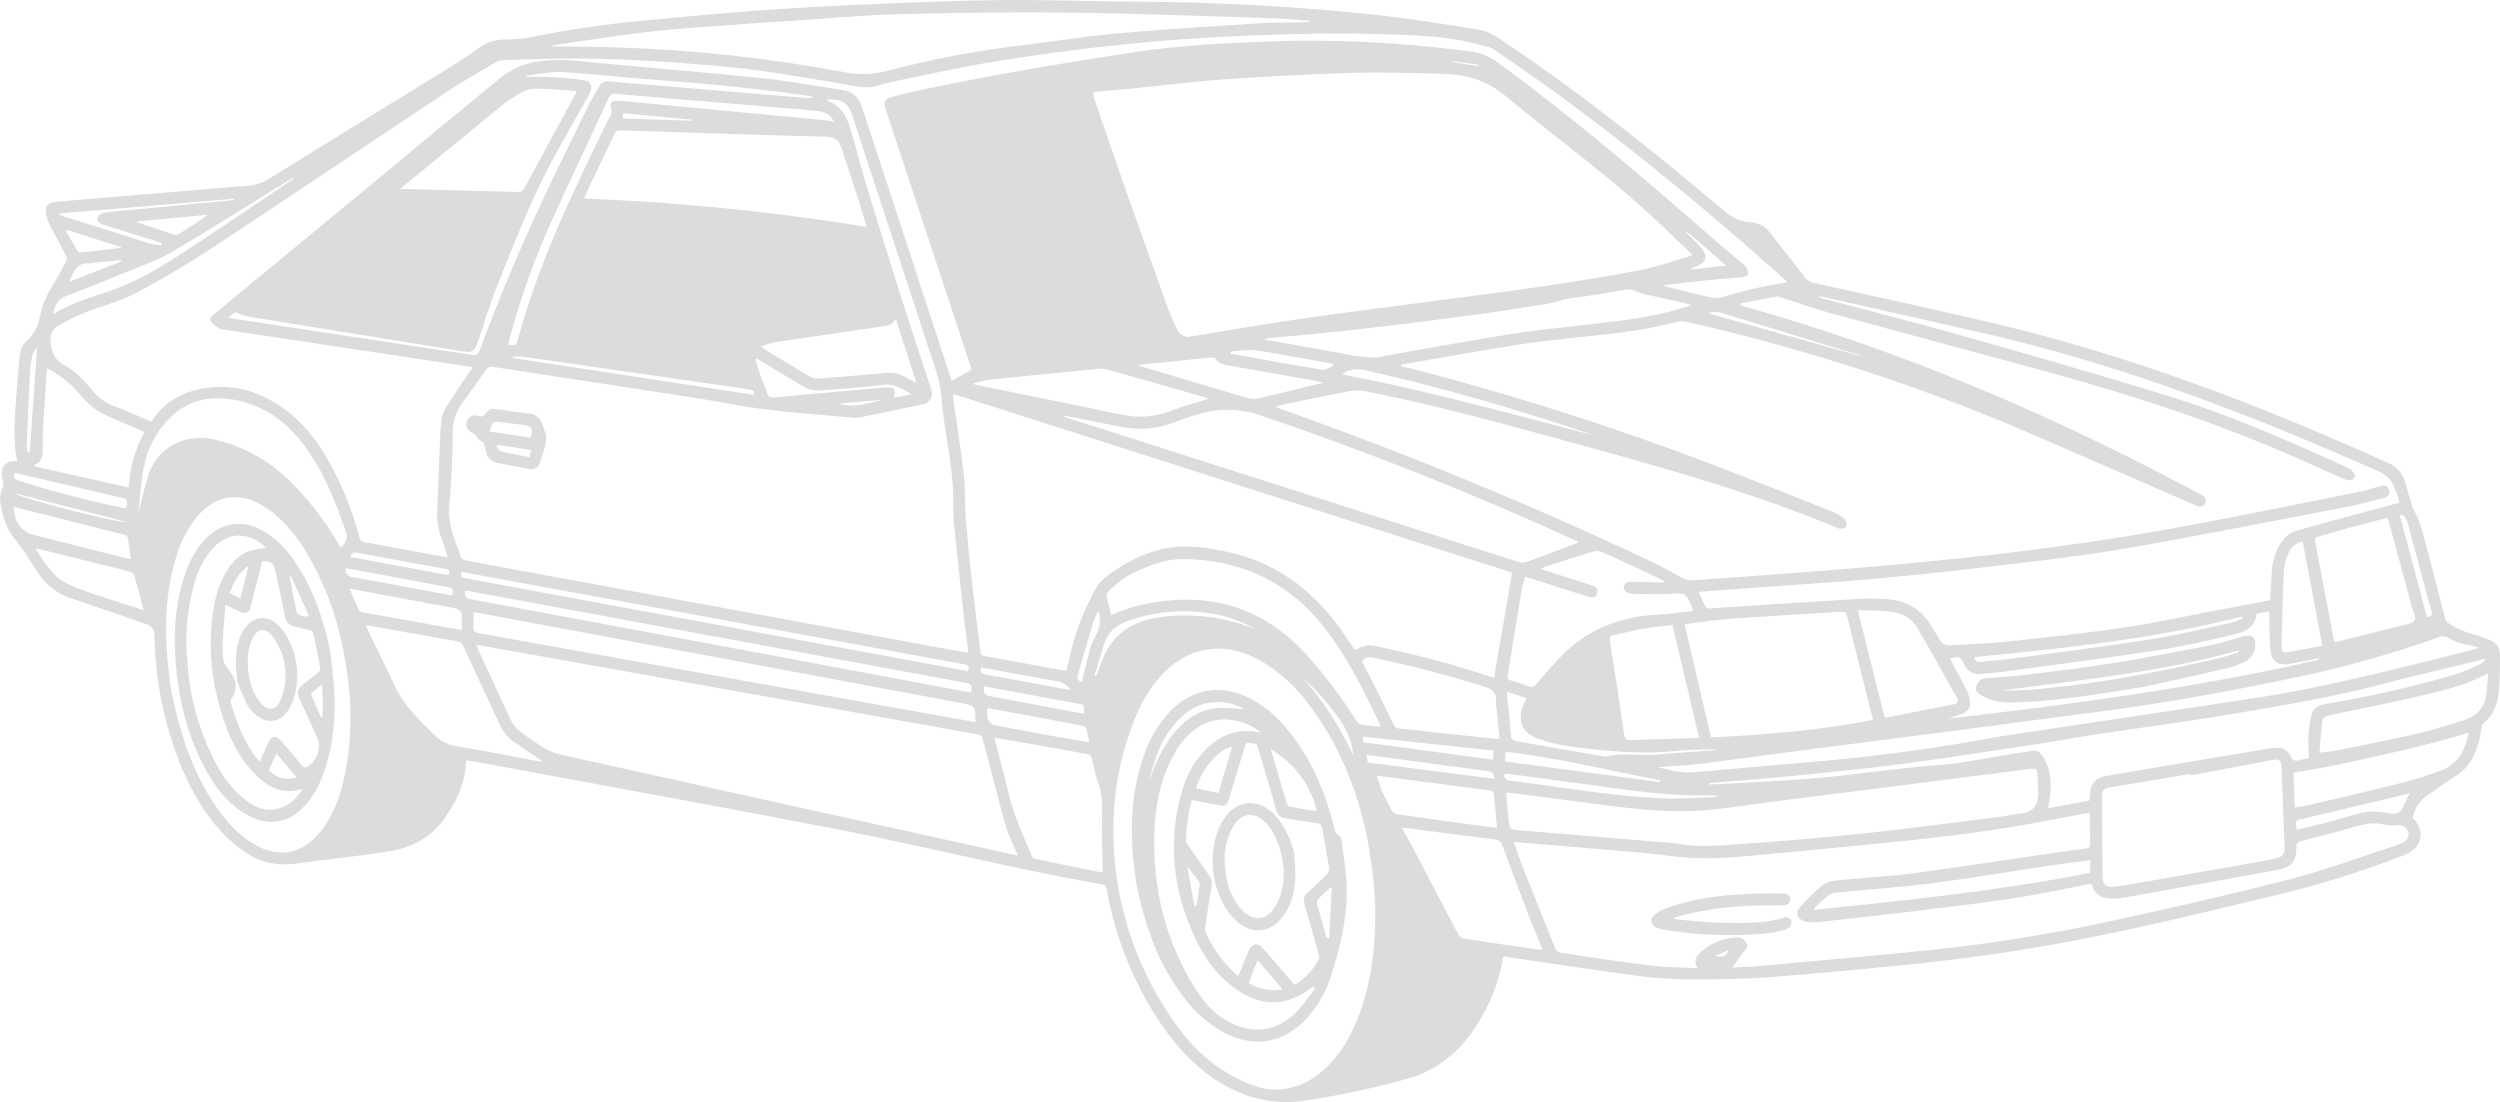 <?xml version="1.0" encoding="UTF-8"?> <svg xmlns="http://www.w3.org/2000/svg" width="245" height="108" viewBox="0 0 245 108" fill="none"><path d="M0.028 49.201C-0.038 48.796 0.013 48.381 0.174 48.004C0.258 47.849 0.309 47.678 0.322 47.502C0.335 47.327 0.311 47.15 0.251 46.985C0.039 46.238 0.202 45.206 1.366 45.198L1.698 45.193C1.608 44.844 1.542 44.489 1.499 44.132C1.426 43.215 1.402 42.295 1.427 41.376C1.541 39.309 1.715 37.242 1.895 35.177C1.946 34.566 2.035 33.914 2.545 33.486C3.27 32.839 3.753 31.962 3.914 31.002C4.109 30.033 4.475 29.106 4.996 28.266C5.526 27.414 5.99 26.522 6.463 25.638C6.505 25.556 6.529 25.468 6.536 25.376C6.542 25.285 6.53 25.194 6.5 25.107C6.237 24.605 5.967 24.106 5.699 23.605C5.43 23.103 5.15 22.613 4.892 22.106C4.713 21.747 4.587 21.365 4.516 20.97C4.38 20.246 4.651 19.88 5.375 19.801C6.401 19.687 7.431 19.61 8.463 19.527C13.635 19.089 18.807 18.655 23.98 18.224C24.768 18.21 25.54 17.998 26.224 17.606C32.117 13.937 38.043 10.324 43.952 6.677C44.96 6.057 45.958 5.411 46.911 4.714C47.668 4.156 48.584 3.858 49.523 3.863C50.325 3.87 51.125 3.805 51.916 3.669C55.481 2.939 59.083 2.397 62.706 2.048C65.948 1.757 69.185 1.426 72.426 1.175C75.821 0.921 79.219 0.689 82.618 0.534L86.391 0.365C90.169 0.205 93.941 0.062 97.719 0.013C102.189 -0.049 106.656 0.132 111.129 0.163C119.133 0.189 127.131 0.631 135.091 1.487C138.38 1.844 141.642 2.373 144.901 2.903C145.619 3.044 146.299 3.334 146.899 3.753C154.128 8.563 160.939 13.92 167.577 19.503C168.04 19.89 168.506 20.286 168.966 20.671C169.747 21.33 170.55 21.748 171.561 21.781C171.922 21.791 172.276 21.883 172.596 22.05C172.917 22.217 173.196 22.454 173.412 22.744C174.538 24.18 175.674 25.596 176.765 27.055C176.89 27.236 177.05 27.389 177.235 27.508C177.419 27.626 177.626 27.707 177.842 27.745C183.64 29.028 189.45 30.281 195.225 31.637C208.661 34.789 221.503 39.698 234.055 45.378C234.43 45.526 234.767 45.755 235.043 46.049C235.32 46.343 235.528 46.695 235.653 47.079C235.773 47.459 235.888 47.844 235.998 48.23C236.107 48.615 236.211 49.002 236.323 49.387C236.361 49.53 236.408 49.67 236.465 49.806C236.752 50.328 236.998 50.87 237.201 51.43C237.776 53.456 238.297 55.5 238.833 57.536C239.081 58.476 239.306 59.418 239.551 60.356C239.613 60.579 239.673 60.882 239.834 60.98C240.419 61.392 241.057 61.721 241.73 61.959C242.513 62.173 243.284 62.43 244.039 62.73C244.831 63.059 245.003 63.595 244.999 64.288C245.001 64.829 245 65.373 244.989 65.918C244.977 66.464 244.949 67.001 244.906 67.545C244.807 68.839 244.46 70.049 243.352 70.896C243.239 70.978 243.2 71.197 243.178 71.367C242.927 73.331 242.274 75.111 240.491 76.165C239.675 76.654 238.943 77.238 238.154 77.75C237.245 78.337 236.614 79.048 236.463 80.172C236.524 80.241 236.616 80.332 236.701 80.436C237.513 81.45 237.359 82.71 236.285 83.453C235.903 83.684 235.496 83.87 235.071 84.008C231.286 85.457 227.414 86.665 223.477 87.626C218.458 88.819 213.451 90.062 208.403 91.134C201.893 92.561 195.311 93.635 188.686 94.354C183.645 94.873 178.623 95.366 173.578 95.752C171.197 95.935 168.804 95.972 166.41 95.977C166.07 95.975 165.728 95.98 165.388 95.975C163.705 95.965 162.025 95.845 160.357 95.617C156.144 95.053 151.94 94.404 147.74 93.789C147.599 93.767 147.451 93.77 147.301 93.758C146.846 96.628 145.675 99.336 143.895 101.63C142.428 103.591 140.36 105.018 138.008 105.691C134.743 106.61 131.425 107.324 128.071 107.829C126.415 108.113 124.719 108.043 123.092 107.624C121.806 107.276 120.579 106.736 119.454 106.022C116.804 104.37 114.832 102.048 113.18 99.438C110.85 95.715 109.252 91.58 108.471 87.255C108.419 86.979 108.394 86.755 108.001 86.683C105.312 86.178 102.624 85.664 99.949 85.101C93.707 83.779 87.476 82.305 81.217 81.109C71.612 79.254 61.986 77.497 52.372 75.718C50.33 75.34 48.287 74.963 46.243 74.585C46.071 74.549 45.891 74.535 45.701 74.51C45.679 74.585 45.664 74.662 45.655 74.739C45.582 76.904 44.66 78.712 43.4 80.423C41.953 82.381 39.923 83.182 37.655 83.51C34.835 83.936 31.994 84.22 29.169 84.616C27.351 84.876 25.655 84.618 24.141 83.591C23.292 83.029 22.509 82.372 21.807 81.634C19.302 78.934 17.789 75.666 16.713 72.187C15.715 68.97 15.183 65.626 15.133 62.258C15.149 62.022 15.084 61.787 14.949 61.593C14.814 61.399 14.617 61.257 14.391 61.19C13.428 60.866 12.47 60.506 11.508 60.175C9.949 59.64 8.375 59.133 6.819 58.58C5.625 58.16 4.592 57.377 3.866 56.339C3.088 55.235 2.437 54.034 1.577 52.994C0.623 51.87 0.236 50.584 0.028 49.201ZM3.543 34.119C3.391 34.318 3.269 34.539 3.181 34.774C3.056 35.345 2.974 35.925 2.936 36.508C2.81 38.876 2.707 41.243 2.628 43.61C2.617 43.898 2.561 44.252 2.908 44.415C3.151 40.979 3.387 37.573 3.622 34.173L3.543 34.119ZM6.77 27.622L11.886 25.622L11.864 25.508C11.039 25.578 10.217 25.645 9.396 25.722C9.185 25.766 8.971 25.796 8.756 25.812C8.592 25.794 8.427 25.798 8.265 25.824C7.402 25.987 7.139 26.823 6.77 27.622ZM7.612 24.631C7.643 24.668 7.681 24.698 7.723 24.719C7.766 24.74 7.813 24.752 7.861 24.753L8.14 24.721C9.381 24.58 10.621 24.436 11.861 24.29C11.855 24.265 11.85 24.239 11.847 24.213C10.079 23.648 8.312 23.086 6.544 22.527C6.51 22.559 6.479 22.591 6.446 22.628C6.526 22.765 6.603 22.905 6.683 23.039C6.986 23.574 7.299 24.104 7.612 24.631ZM5.837 20.921C5.829 20.957 5.828 20.997 5.823 21.032C5.933 21.085 6.046 21.131 6.161 21.172C9.012 22.078 11.861 22.979 14.709 23.876C15.069 23.957 15.434 24.009 15.803 24.03C15.814 23.971 15.83 23.916 15.847 23.856C15.689 23.791 15.535 23.714 15.376 23.658C13.738 23.143 12.097 22.63 10.454 22.118C10.314 22.07 10.153 22.035 10.029 21.984C9.722 21.867 9.457 21.64 9.581 21.316C9.638 21.197 9.72 21.093 9.822 21.011C9.924 20.928 10.044 20.87 10.172 20.841C11.879 20.645 13.592 20.496 15.303 20.334L22.576 19.642C22.706 19.625 22.833 19.601 22.96 19.57C22.951 19.539 22.945 19.507 22.942 19.476L5.837 20.921ZM17.093 23.014C17.202 23.045 17.318 23.034 17.419 22.984C18.436 22.392 19.42 21.745 20.369 21.048L13.452 21.698C13.457 21.726 13.463 21.754 13.468 21.781C14.669 22.19 15.881 22.608 17.093 23.014ZM28.509 17.553L26.843 18.576C23.544 20.629 20.248 22.682 16.905 24.657C15.493 25.496 13.91 26.035 12.39 26.668L12.322 26.681C10.399 27.478 8.48 28.264 6.533 28.989C5.705 29.305 5.332 29.874 5.214 30.797C7.217 29.518 9.448 29.025 11.56 28.218C12.812 27.728 14.025 27.14 15.186 26.461C16.346 25.796 17.476 25.065 18.596 24.327C21.943 22.133 25.252 19.872 28.58 17.642C28.712 17.561 28.823 17.449 28.901 17.316C28.772 17.4 28.639 17.471 28.509 17.553ZM124.773 1.794C118.207 1.589 111.638 1.326 105.075 1.246C99.454 1.162 93.833 1.25 88.216 1.386C87.625 1.4 87.038 1.422 86.444 1.451C83.69 1.573 80.934 1.824 78.179 2.004C74.916 2.216 71.652 2.431 68.393 2.68C66.424 2.831 64.436 3.006 62.464 3.255C59.833 3.589 57.212 3.997 54.586 4.378C54.399 4.414 54.209 4.45 54.035 4.482C54.037 4.504 54.041 4.525 54.047 4.546C56.05 4.574 58.07 4.571 60.08 4.632C67.701 4.856 75.294 5.674 82.788 7.079C84.17 7.361 85.598 7.313 86.958 6.939C91.335 5.786 95.788 4.946 100.283 4.424C103.3 4.058 106.303 3.574 109.327 3.29C111.573 3.089 113.849 2.914 116.111 2.756C118.373 2.598 120.638 2.454 122.903 2.307C124.614 2.196 126.336 2.215 128.055 2.171C128.18 2.172 128.302 2.128 128.397 2.046C127.186 1.954 125.987 1.831 124.773 1.794ZM174.633 27.149C172.067 24.854 169.468 22.598 166.837 20.38C162.434 16.697 157.953 13.128 153.336 9.728C151.034 8.034 148.678 6.416 146.331 4.787C146.069 4.659 145.789 4.572 145.501 4.529C142.578 3.636 139.561 3.478 136.542 3.379C133.153 3.266 129.759 3.265 126.373 3.352C124.01 3.416 121.649 3.51 119.29 3.633C118.255 3.688 117.218 3.755 116.186 3.826C109.851 4.275 103.57 5.037 97.298 6.066C93.808 6.636 90.356 7.433 86.888 8.13C86.743 8.168 86.6 8.214 86.46 8.268C85.695 8.554 84.868 8.628 84.066 8.483C79.429 7.701 74.803 6.84 70.11 6.441C65.179 6.024 60.264 5.69 55.321 5.739C55.084 5.738 54.851 5.742 54.616 5.752C52.817 5.777 51.022 5.843 49.223 5.911C49.009 5.921 48.8 5.981 48.613 6.086C47.005 7.039 45.375 7.947 43.819 8.979C36.04 14.138 28.304 19.345 20.511 24.48C18.94 25.509 17.341 26.492 15.707 27.412C14.876 27.89 14.034 28.349 13.18 28.79C11.638 29.591 9.899 29.999 8.271 30.646C7.412 31.008 6.577 31.423 5.771 31.891C5.044 32.294 4.846 32.923 4.979 33.757C5.117 34.657 5.427 35.32 6.291 35.772C7.415 36.358 8.259 37.312 9.063 38.279C9.621 38.968 10.355 39.494 11.187 39.8C12.414 40.255 13.612 40.813 14.821 41.326C14.868 41.295 14.909 41.256 14.942 41.212C16.892 37.914 21.734 37.252 24.975 38.506C28.081 39.708 30.261 41.894 31.914 44.678C33.38 47.176 34.495 49.864 35.23 52.666C35.239 52.779 35.287 52.886 35.364 52.969C35.442 53.051 35.546 53.105 35.658 53.121C38.304 53.596 40.946 54.08 43.583 54.572C43.678 54.579 43.773 54.579 43.868 54.572C43.684 54.001 43.543 53.449 43.323 52.93C42.926 51.916 42.768 50.824 42.861 49.739C42.944 47.815 42.995 45.897 43.088 43.974C43.122 43.075 43.15 42.175 43.247 41.281C43.288 40.833 43.425 40.399 43.648 40.009C43.829 39.715 44.017 39.422 44.205 39.134C44.778 38.263 45.371 37.41 45.949 36.548C46.063 36.381 46.173 36.22 46.355 35.991C46.124 35.949 45.954 35.921 45.783 35.896L21.836 32.281C21.719 32.263 21.577 32.281 21.494 32.222C21.2 31.992 20.845 31.804 20.677 31.518C20.483 31.169 20.832 30.917 21.095 30.701L37.517 17.137C41.341 13.976 45.157 10.801 48.998 7.664C50.17 6.712 51.594 6.122 53.095 5.967C53.599 5.909 54.106 5.879 54.614 5.878C56.124 5.879 57.624 6.071 59.126 6.211C62.398 6.518 65.667 6.796 68.938 7.103C70.896 7.283 72.856 7.475 74.818 7.679C77.269 7.934 79.703 8.385 82.156 8.757L82.594 8.826C83.602 8.977 84.183 9.582 84.489 10.526C85.4 13.341 86.334 16.151 87.256 18.964C88.482 22.715 89.712 26.477 90.948 30.249C91.702 32.551 92.458 34.855 93.216 37.159C93.245 37.236 93.276 37.31 93.277 37.313L95.21 36.222C94.925 35.346 94.62 34.402 94.31 33.453C92.987 29.448 91.664 25.446 90.343 21.448C89.195 17.971 88.047 14.493 86.899 11.015C86.855 10.889 86.814 10.762 86.781 10.631C86.597 9.953 86.677 9.741 87.343 9.535C88.103 9.297 88.884 9.107 89.669 8.942C96.773 7.418 103.94 6.217 111.12 5.117C115.776 4.407 120.485 4.208 125.188 4.036C125.588 4.024 125.985 4.009 126.386 4.002C131.765 3.915 137.144 4.196 142.485 4.84C143.069 4.908 143.667 4.981 144.258 5.055C145.343 5.194 146.184 5.69 147.021 6.299C154.302 11.637 161.155 17.513 167.961 23.447C168.192 23.646 168.417 23.841 168.643 24.042C169.435 24.734 170.268 25.38 171.051 26.085C171.138 26.174 171.205 26.28 171.249 26.396C171.293 26.512 171.312 26.637 171.306 26.761C171.258 27.113 170.918 27.14 170.597 27.164C168.07 27.386 165.523 27.623 162.98 27.974C163.079 28.013 163.18 28.046 163.283 28.072L165.231 28.562C165.989 28.754 166.749 28.942 167.507 29.114C167.939 29.222 168.39 29.221 168.822 29.112C169.308 28.963 169.798 28.822 170.291 28.695C171.762 28.283 173.258 27.963 174.769 27.738C174.892 27.712 175.012 27.675 175.129 27.63C174.94 27.434 174.796 27.301 174.633 27.149ZM43.372 55.699C40.58 55.2 37.788 54.688 34.997 54.164C34.654 54.1 34.448 54.156 34.364 54.592L43.951 56.365C44.112 55.991 44.011 55.816 43.605 55.741L43.372 55.699ZM46.411 61.76C46.429 61.856 46.681 61.995 46.848 62.035C49.945 62.595 53.047 63.154 56.154 63.712C69.049 66.016 81.946 68.324 94.846 70.635L95.565 70.754C95.59 70.707 95.602 70.696 95.602 70.682C95.599 70.453 95.6 70.259 95.589 70.092C95.548 69.147 95.356 69.112 94.088 68.879C78.388 65.942 62.69 63.01 46.995 60.082C46.823 60.046 46.643 60.014 46.422 59.978C46.419 60.265 46.411 60.527 46.401 60.795C46.396 61.116 46.391 61.44 46.411 61.76ZM96.811 70.445C96.865 70.587 96.949 70.716 97.055 70.823C97.162 70.931 97.29 71.016 97.431 71.072C98.952 71.357 100.478 71.641 102.021 71.922C103.563 72.203 105.131 72.48 106.723 72.751C106.627 72.237 106.567 71.814 106.468 71.395C106.443 71.332 106.402 71.275 106.351 71.23C106.299 71.185 106.238 71.153 106.172 71.136C103.08 70.55 99.987 69.972 96.892 69.403C96.837 69.408 96.783 69.418 96.729 69.433C96.744 69.634 96.732 69.842 96.741 70.043C96.744 70.18 96.768 70.315 96.811 70.445ZM106.002 66.888C106.295 65.729 106.551 64.527 106.903 63.36C107.106 62.695 107.522 62.098 107.723 61.434C107.849 60.998 107.746 60.494 107.743 60.02L107.554 60.004C107.409 60.355 107.229 60.689 107.12 61.05C106.607 62.755 106.124 64.471 105.617 66.177C105.462 66.647 105.846 66.743 106.002 66.888ZM133.472 71.008C133.766 71.059 134.059 71.095 134.35 71.129L135.257 71.215C135.255 71.127 135.271 71.075 135.249 71.036C133.698 67.776 132.123 64.54 129.905 61.654C126.331 57.019 121.596 54.817 115.825 54.787C114.825 54.813 113.837 55.01 112.903 55.37C112.325 55.572 111.759 55.809 111.21 56.081C110.285 56.526 109.444 57.129 108.725 57.863C108.609 57.955 108.523 58.08 108.48 58.221C108.437 58.363 108.439 58.514 108.485 58.655C108.65 59.196 108.77 59.746 108.902 60.267C109.666 59.946 110.446 59.665 111.239 59.426C117.619 57.833 123.252 59.044 127.858 63.963C129.752 66.037 131.452 68.282 132.934 70.669C133.062 70.844 133.255 70.962 133.469 70.995L133.472 71.008ZM159.154 57.48C159.218 57.061 159.555 57.003 159.923 57.014L162.874 57.09C162.924 57.093 162.974 57.084 163.02 57.063C163.066 57.042 163.106 57.011 163.137 56.971C162.575 56.7 162.012 56.42 161.444 56.146C159.976 55.459 158.512 54.763 157.035 54.117C156.767 53.998 156.467 53.97 156.181 54.038C154.606 54.51 153.035 55.021 151.463 55.526C151.3 55.597 151.142 55.677 150.988 55.765L152.682 56.303C153.806 56.664 154.94 57.022 156.061 57.382C156.409 57.5 156.655 57.745 156.512 58.156C156.369 58.566 156.076 58.587 155.72 58.499C155.577 58.464 155.42 58.419 155.291 58.372L150.044 56.695C149.876 56.638 149.699 56.592 149.457 56.52C149.347 56.964 149.206 57.371 149.127 57.798C148.667 60.566 148.226 63.335 147.764 66.103C147.703 66.447 147.771 66.614 148.131 66.709C148.696 66.859 149.253 67.041 149.798 67.253C149.93 67.317 150.082 67.331 150.223 67.29C150.365 67.249 150.486 67.156 150.564 67.031C151.3 66.165 152.044 65.307 152.823 64.485C154.166 63.054 155.809 61.938 157.632 61.217C159.127 60.646 160.705 60.32 162.303 60.253C163.417 60.197 164.529 60.036 165.638 59.909C165.732 59.892 165.823 59.86 165.938 59.836C165.884 59.7 165.847 59.593 165.802 59.487C165.235 58.109 165.207 58.131 163.753 58.197C162.559 58.256 161.357 58.208 160.158 58.206C160.025 58.201 159.892 58.186 159.761 58.16C159.397 58.089 159.087 57.916 159.151 57.466L159.154 57.48ZM131.938 34.727C132.819 34.892 133.71 34.996 134.605 35.039C135.159 35.058 135.714 34.867 136.268 34.774C140.347 34.064 144.418 33.305 148.509 32.67C149.377 32.538 150.246 32.423 151.119 32.315C152.98 32.087 154.846 31.898 156.709 31.684C159.663 31.335 162.607 30.957 165.447 30.001C165.505 29.99 165.561 29.953 165.733 29.884L164.952 29.674C164.813 29.634 164.676 29.603 164.536 29.572C163.342 29.296 162.126 29.054 160.923 28.769C160.596 28.66 160.275 28.535 159.961 28.392C159.807 28.348 159.644 28.338 159.485 28.365C158.15 28.58 156.818 28.814 155.482 29.026C154.889 29.12 154.287 29.154 153.697 29.265C153.185 29.362 152.684 29.537 152.173 29.659C151.854 29.739 151.522 29.782 151.197 29.843C149.166 30.155 147.143 30.493 145.109 30.771C142.081 31.183 139.051 31.57 136.02 31.934C133.602 32.222 131.176 32.482 128.749 32.734C127.573 32.859 126.39 32.939 125.211 33.047C124.814 33.088 124.421 33.153 124.025 33.205C124.019 33.242 124.015 33.279 124.014 33.316C124.73 33.432 125.449 33.54 126.167 33.67C128.094 34.005 130.012 34.384 131.935 34.713L131.938 34.727ZM131.539 36.665C131.762 36.723 131.901 36.768 132.043 36.793C135.068 37.367 138.07 38.047 141.061 38.773C146.083 39.986 151.073 41.341 156.078 42.626C155.992 42.59 155.904 42.55 155.813 42.518C151.292 41.002 146.744 39.598 142.144 38.354C139.377 37.604 136.602 36.916 133.821 36.289C133.033 36.12 132.296 36.119 131.537 36.651L131.539 36.665ZM166.595 24.137C167.489 25.112 167.255 25.812 165.917 26.23C165.876 26.242 165.84 26.265 165.811 26.298C165.783 26.33 165.764 26.369 165.757 26.412L169.153 26.026L167.194 24.321C166.557 23.769 165.939 23.23 165.325 22.694L165.25 22.768C165.653 23.179 166.053 23.595 166.463 23.998C166.511 24.044 166.555 24.093 166.595 24.137ZM165.563 25.118C165.658 25.072 165.749 25.018 165.835 24.955C164.233 23.432 162.712 21.931 161.131 20.504C156.779 16.588 152.044 13.15 147.545 9.41C146.297 8.352 144.784 7.655 143.17 7.395C142.638 7.308 142.1 7.257 141.56 7.241C138.492 7.15 135.421 7.063 132.357 7.146C128.192 7.266 124.026 7.497 119.867 7.787C117.049 7.978 114.221 8.348 111.4 8.629C110.136 8.756 108.878 8.879 107.608 8.973C107.178 9.005 107.043 9.137 107.194 9.563C108.144 12.293 109.063 15.032 110.027 17.763C111.496 21.937 112.983 26.109 114.487 30.279C114.738 30.951 115.024 31.609 115.343 32.251C115.453 32.525 115.66 32.748 115.923 32.88C116.186 33.011 116.489 33.042 116.773 32.965C120.265 32.378 123.752 31.783 127.253 31.274C131.995 30.597 136.75 30.003 141.501 29.372C144.731 28.94 147.962 28.542 151.183 28.063C154.404 27.584 157.621 27.072 160.814 26.46C162.41 26.142 163.973 25.573 165.563 25.118ZM144.879 6.34C144.036 6.23 143.195 6.114 142.354 5.998L142.346 6.088C142.672 6.138 142.995 6.186 143.322 6.242L144.859 6.475C144.868 6.436 144.874 6.389 144.879 6.34ZM124.738 34.601C124.019 34.454 123.292 34.354 122.561 34.299C121.902 34.312 121.245 34.366 120.593 34.459C120.604 34.52 120.59 34.583 120.588 34.646C120.801 34.686 121.015 34.734 121.228 34.771C124.001 35.266 126.772 35.779 129.551 36.228C129.889 36.284 130.281 35.998 130.651 35.871C130.637 35.794 130.623 35.722 130.609 35.645C128.669 35.301 126.718 34.943 124.739 34.606L124.738 34.601ZM129.121 37.361C126.295 36.859 123.468 36.365 120.647 35.859C120.057 35.753 119.44 35.709 119.081 35.116C119.037 35.05 118.869 35.022 118.779 35.03C116.408 35.264 114.035 35.502 111.66 35.744C111.666 35.772 111.652 35.806 111.646 35.833C111.768 35.878 111.888 35.924 112.01 35.964C113.863 36.517 115.714 37.067 117.563 37.614C119.088 38.07 120.612 38.521 122.136 38.966C122.481 39.086 122.851 39.119 123.213 39.063L125.089 38.626C126.596 38.264 128.122 37.891 129.71 37.502C129.437 37.448 129.282 37.394 129.122 37.367L129.121 37.361ZM94.638 50.671C94.81 52.816 95.02 54.968 95.259 57.108C95.506 59.35 95.809 61.554 96.076 63.781C96.119 64.01 96.128 64.225 96.455 64.281C99.114 64.758 101.775 65.248 104.504 65.755C104.569 65.493 104.628 65.288 104.664 65.084C105.19 62.49 106.105 59.99 107.379 57.671C107.792 56.938 108.557 56.347 109.291 55.88C109.738 55.578 110.2 55.3 110.676 55.046C111.782 54.428 112.977 53.989 114.219 53.745C116.381 53.337 118.509 53.668 120.61 54.156C125.452 55.285 129.04 58.175 131.781 62.236L132.772 63.711C132.88 63.675 132.985 63.629 133.086 63.574C133.33 63.418 133.604 63.314 133.89 63.269C134.176 63.223 134.468 63.237 134.748 63.309C138.463 64.06 142.131 65.026 145.733 66.203C145.894 66.253 146.051 66.3 146.207 66.357C146.284 66.385 146.368 66.407 146.414 66.424C147.002 63.008 147.592 59.596 148.189 56.118C133.641 51.458 119.036 46.787 104.372 42.106L93.393 38.599C93.426 38.942 93.441 39.205 93.475 39.462C93.811 41.83 94.192 44.19 94.462 46.571C94.532 47.201 94.554 47.838 94.565 48.471C94.575 49.207 94.582 49.944 94.639 50.677L94.638 50.671ZM96.135 65.42C96.093 65.754 96.09 66.001 96.484 66.075C99.242 66.577 101.992 67.083 104.733 67.594C104.794 67.592 104.855 67.586 104.915 67.577C104.745 67.344 104.529 67.149 104.279 67.005C104.03 66.861 103.754 66.771 103.468 66.74C101.188 66.349 98.917 65.916 96.642 65.502C96.488 65.474 96.319 65.454 96.136 65.425L96.135 65.42ZM95.928 37.766C99.569 38.509 103.21 39.252 106.853 39.995C107.948 40.218 109.036 40.476 110.12 40.672C111.634 40.974 113.203 40.846 114.649 40.301C115.412 40.005 116.201 39.765 116.999 39.52C117.482 39.372 117.972 39.228 118.462 39.072C118.032 38.942 117.625 38.81 117.215 38.693C114.28 37.85 111.348 36.999 108.407 36.186C108.03 36.115 107.642 36.114 107.265 36.184C103.845 36.518 100.426 36.851 97.007 37.207C96.432 37.274 95.868 37.412 95.326 37.619C95.549 37.677 95.731 37.734 95.929 37.771L95.928 37.766ZM123.328 40.632C121.382 40.014 119.294 40.009 117.345 40.616L117.04 40.708C116.277 40.949 115.523 41.22 114.774 41.499C113.109 42.117 111.411 42.134 109.691 41.792C107.971 41.45 106.183 41.106 104.438 40.754C104.361 40.742 104.283 40.734 104.205 40.73C104.196 40.752 104.19 40.775 104.187 40.799C104.367 40.862 104.542 40.929 104.724 40.984C119.433 45.685 134.142 50.385 148.851 55.084C149.147 55.156 149.458 55.135 149.742 55.024C150.188 54.866 150.634 54.702 151.077 54.535C152.144 54.139 153.18 53.741 154.227 53.343L154.708 53.169C154.631 53.104 154.548 53.046 154.461 52.995C144.304 48.34 133.912 44.215 123.329 40.637L123.328 40.632ZM159.19 72.095C159.242 72.448 159.401 72.536 159.708 72.526L164.349 72.389L165.398 72.354L166.504 72.314C165.633 68.605 164.779 64.967 163.913 61.268C163.074 61.36 162.285 61.401 161.503 61.539C160.372 61.733 159.255 61.998 158.133 62.241C158.097 62.245 158.061 62.252 158.025 62.261C157.804 62.343 157.723 62.505 157.771 62.807C158.265 65.901 158.738 68.997 159.19 72.095ZM165.094 61.174C165.956 64.87 166.812 68.543 167.68 72.267C173 71.992 178.309 71.6 183.557 70.544C182.699 67.132 181.857 63.787 181.033 60.435C180.93 60.022 180.767 59.93 180.348 59.961C176.801 60.195 173.253 60.375 169.707 60.629C168.194 60.735 166.692 60.975 165.094 61.174ZM165.444 73.507C165.049 73.518 164.657 73.544 164.268 73.585C160.669 73.979 157.109 73.569 153.553 73.113C152.597 72.971 151.658 72.732 150.75 72.4C149.131 71.847 148.629 70.574 149.33 69.003C149.413 68.819 149.496 68.643 149.607 68.41C148.965 68.199 148.355 68.006 147.665 67.784C147.681 67.956 147.698 68.127 147.719 68.294C147.794 69.076 147.874 69.807 147.941 70.541C147.995 71.103 148.013 71.672 148.089 72.23C148.111 72.312 148.152 72.388 148.209 72.451C148.265 72.514 148.336 72.564 148.415 72.595C149.865 72.861 151.318 73.119 152.773 73.369C154.228 73.618 155.68 73.869 157.127 74.121C157.207 74.146 157.29 74.156 157.373 74.151C159.049 73.746 160.754 74.085 162.44 73.942C164.236 73.78 166.032 73.676 167.83 73.54C167.975 73.521 168.119 73.494 168.26 73.459C168.262 73.448 168.26 73.438 168.255 73.428C167.323 73.467 166.379 73.456 165.442 73.496L165.444 73.507ZM152.578 74.441C150.917 74.137 149.246 73.874 147.55 73.673C147.525 74.027 147.503 74.289 147.482 74.619L162.68 76.649C162.692 76.589 162.698 76.531 162.709 76.472C159.329 75.842 155.981 75.052 152.576 74.43L152.578 74.441ZM162.733 77.769C159.904 77.522 157.095 77.079 154.28 76.709C152.167 76.433 150.054 76.142 147.936 75.852C147.702 75.822 147.411 75.762 147.41 76.088C147.404 76.227 147.661 76.47 147.819 76.489C150.624 76.818 153.413 77.259 156.206 77.619C158.387 77.897 160.569 78.129 162.766 78.229C164.459 78.307 166.159 78.184 167.856 78.127C168.051 78.106 168.245 78.069 168.434 78.018C168.433 78 168.429 77.982 168.425 77.965L166.591 77.942C165.297 77.954 164.011 77.883 162.733 77.769ZM167.6 79.362C164.129 79.685 160.674 79.356 157.237 78.9L156.067 78.746L148.167 77.719C148.008 77.695 147.845 77.692 147.607 77.668C147.686 78.574 147.736 79.437 147.84 80.293C147.953 81.276 147.976 81.289 148.974 81.375C153.904 81.792 158.832 82.195 163.78 82.612C164.609 82.682 165.433 82.873 166.262 82.896C167.176 82.922 168.09 82.9 169.001 82.829C171.863 82.626 174.725 82.421 177.58 82.168C178.296 82.105 179.006 82.042 179.72 81.968C181.666 81.791 183.609 81.584 185.549 81.346C189.082 80.936 192.604 80.475 196.13 80.024C196.811 79.941 197.478 79.77 198.159 79.704C198.558 79.687 198.936 79.523 199.222 79.243C199.507 78.963 199.679 78.588 199.704 78.188C199.811 77.361 199.689 76.5 199.645 75.656C199.632 75.372 199.453 75.286 199.157 75.325C195.257 75.834 191.354 76.328 187.432 76.83C182.664 77.432 177.895 78.038 173.125 78.646C171.267 78.891 169.439 79.19 167.6 79.362ZM146.694 72.416C146.781 72.407 146.867 72.391 146.951 72.367C146.841 71.298 146.742 70.252 146.643 69.207C146.612 69.077 146.596 68.944 146.594 68.81C146.613 68.673 146.617 68.534 146.607 68.395C146.548 67.774 146.098 67.493 145.406 67.275C141.842 66.154 138.223 65.213 134.564 64.457C134.051 64.351 133.946 64.388 133.462 64.771C133.972 65.773 134.493 66.782 134.997 67.791C135.542 68.884 136.06 69.988 136.609 71.072C136.648 71.148 136.703 71.215 136.771 71.267C136.838 71.32 136.917 71.356 137 71.376C140.226 71.734 143.456 72.081 146.689 72.417L146.694 72.416ZM117.796 60.008C115.282 59.714 112.733 60.025 110.363 60.916C109.323 61.324 108.536 62.007 108.207 63.114C107.893 64.145 107.575 65.172 107.26 66.204C107.317 66.219 107.378 66.24 107.436 66.26C107.565 65.91 107.714 65.567 107.825 65.214C108.78 62.23 110.942 60.778 113.936 60.445C116.377 60.151 118.851 60.347 121.215 61.022C121.818 61.195 122.437 61.45 123.048 61.666C121.437 60.737 119.643 60.171 117.791 60.009L117.796 60.008ZM96.394 67.251C96.407 68.006 96.503 68.123 97.153 68.252L105.707 69.848C105.873 69.879 106.033 69.898 106.264 69.928C106.23 69.609 106.203 69.345 106.176 69.061L96.394 67.251ZM45.73 56.687L81.184 63.246C85.576 64.063 89.969 64.875 94.363 65.68C94.523 65.713 94.688 65.736 94.853 65.762C95.084 65.249 94.79 65.153 94.394 65.082C80.376 62.511 66.357 59.935 52.337 57.354C50.17 56.96 48.002 56.563 45.834 56.161C45.639 56.127 45.439 56.098 45.244 56.064C45.062 56.599 45.388 56.629 45.724 56.688L45.73 56.687ZM46.286 58.754C62.42 61.752 78.552 64.76 94.681 67.78L95.168 67.865C95.269 67.114 95.204 67.023 94.5 66.893L46.184 57.969C45.992 57.934 45.793 57.906 45.58 57.866C45.468 58.502 45.769 58.657 46.281 58.755L46.286 58.754ZM45.181 54.619C45.233 54.773 45.52 54.902 45.729 54.937C49.777 55.699 53.827 56.448 57.88 57.184C69.996 59.418 82.117 61.646 94.243 63.869C94.438 63.906 94.632 63.936 94.91 63.986C94.783 62.989 94.641 62.083 94.541 61.169C94.201 58.086 93.862 55.02 93.553 51.943C93.445 50.997 93.397 50.044 93.411 49.092C93.42 48.896 93.417 48.699 93.414 48.499C93.362 47.127 93.225 45.758 93.001 44.403C92.754 42.63 92.391 40.865 92.287 39.082C92.17 37.256 91.461 35.625 90.93 33.934C89.805 30.395 88.625 26.879 87.47 23.355C86.147 19.351 84.855 15.343 83.535 11.344C83.21 10.369 82.821 9.939 81.992 9.795C81.663 9.745 81.331 9.725 80.999 9.737C81.09 9.825 81.139 9.908 81.213 9.934C82.363 10.358 82.924 11.313 83.263 12.385C83.828 14.181 84.269 16.023 84.814 17.831C84.991 18.424 85.174 19.022 85.357 19.614C86.255 22.571 87.171 25.521 88.104 28.465C89.129 31.705 90.207 34.92 91.253 38.147C91.316 38.299 91.343 38.463 91.333 38.627C91.323 38.791 91.276 38.951 91.195 39.094C91.115 39.237 91.002 39.359 90.867 39.452C90.732 39.545 90.577 39.606 90.415 39.63C88.373 40.064 86.328 40.484 84.283 40.901C84.088 40.941 83.889 40.953 83.691 40.939C80.816 40.677 77.936 40.477 75.076 40.13C72.762 39.845 70.475 39.358 68.174 39.003C62.141 38.065 56.106 37.152 50.075 36.224C49.517 36.138 48.958 36.049 48.4 35.968C48.251 35.926 48.093 35.934 47.949 35.991C47.805 36.047 47.684 36.15 47.603 36.282C46.839 37.382 46.051 38.46 45.267 39.546C44.672 40.374 44.359 41.372 44.375 42.392C44.352 44.811 44.235 47.229 44.025 49.645C43.882 51.454 44.627 53.007 45.181 54.619ZM57.121 7.842C57.962 7.944 58.15 8.489 57.727 9.264C56.091 12.237 54.329 15.15 52.865 18.192C51.302 21.465 49.989 24.854 48.643 28.221C47.959 29.941 47.43 31.729 46.837 33.483C46.52 34.423 46.274 34.587 45.341 34.434C38.275 33.288 31.209 32.142 24.144 30.996C23.773 30.891 23.412 30.75 23.069 30.575L22.402 31.116C22.588 31.163 22.705 31.204 22.819 31.223C30.538 32.391 38.254 33.56 45.967 34.731C46.09 34.745 46.208 34.768 46.331 34.785C46.802 34.859 46.909 34.622 47.026 34.291C48.963 29.027 51.155 23.873 53.555 18.809C54.93 15.906 56.348 13.029 57.761 10.142C58.048 9.559 58.406 9.019 58.73 8.446C58.816 8.273 58.956 8.134 59.129 8.05C59.302 7.966 59.498 7.941 59.687 7.979C65.95 8.514 72.211 9.039 78.467 9.556C78.638 9.567 78.809 9.583 78.977 9.597C79.145 9.611 79.351 9.61 79.551 9.612C79.56 9.568 79.565 9.518 79.572 9.468C79.339 9.426 79.105 9.379 78.871 9.349C75.541 8.867 72.201 8.504 68.853 8.198C66.786 8.016 64.719 7.848 62.65 7.695C60.123 7.505 57.603 7.202 55.073 7.062C54.058 7.004 53.024 7.245 51.989 7.357C51.804 7.402 51.624 7.469 51.456 7.558C53.349 7.479 55.245 7.574 57.121 7.842ZM51.12 9.052C50.433 9.428 49.781 9.863 49.169 10.353C45.987 12.956 42.819 15.556 39.643 18.158L39.235 18.507C43.129 18.616 46.983 18.724 50.847 18.813C50.945 18.807 51.041 18.779 51.126 18.73C51.212 18.682 51.286 18.615 51.342 18.534C53.041 15.418 54.734 12.278 56.43 9.149C56.461 9.082 56.489 9.014 56.514 8.944C56.223 8.916 55.959 8.877 55.687 8.857C54.607 8.792 53.527 8.692 52.449 8.695C51.983 8.705 51.526 8.828 51.117 9.053L51.12 9.052ZM78.371 10.713C76.714 10.571 75.059 10.437 73.401 10.301C69.051 9.937 64.703 9.582 60.35 9.201C60.201 9.168 60.044 9.192 59.913 9.27C59.781 9.348 59.684 9.474 59.641 9.621C57.751 13.723 55.812 17.802 53.943 21.908C52.296 25.59 50.947 29.398 49.908 33.295C49.863 33.452 49.83 33.613 49.795 33.774C49.976 33.807 50.161 33.821 50.345 33.816C50.598 33.794 50.655 33.643 50.772 33.201C52.654 26.217 55.722 19.713 58.865 13.241C59.14 12.668 59.43 12.099 59.72 11.532C59.886 11.214 60.054 10.939 59.868 10.525C59.682 10.111 60.07 9.824 60.6 9.864C60.809 9.882 61.02 9.899 61.23 9.922C62.3 10.007 63.365 10.12 64.426 10.22L81.012 11.797C81.236 11.82 81.455 11.879 81.736 11.946C81.382 11.172 80.744 10.935 80.03 10.872L78.371 10.713ZM84.722 38.149L86.768 37.964C87.61 37.885 87.858 38.204 87.583 38.971L89.328 38.642C88.397 38.094 87.639 37.582 86.567 37.712C84.463 37.969 82.363 38.123 80.237 38.263C79.761 38.285 79.289 38.176 78.871 37.949C77.433 37.136 76.032 36.253 74.616 35.402C74.478 35.319 74.336 35.248 74.199 35.171L74.053 35.247C74.204 35.745 74.338 36.249 74.51 36.738C74.731 37.368 75.003 37.981 75.218 38.607C75.318 38.897 75.436 38.992 75.753 38.961C78.742 38.677 81.73 38.414 84.72 38.15L84.722 38.149ZM82.236 39.543C83.726 40.048 85.125 39.469 86.549 39.166L82.236 39.543ZM89.812 37.526C89.125 35.39 88.46 33.367 87.791 31.25C87.385 32.02 86.685 31.957 86.06 32.049C82.641 32.551 79.227 33.053 75.814 33.559C75.393 33.661 74.98 33.794 74.579 33.958C74.815 34.137 74.915 34.227 75.039 34.297C76.482 35.17 77.919 36.043 79.373 36.913C79.615 37.048 79.89 37.113 80.167 37.101C82.377 36.935 84.587 36.752 86.794 36.551C87.442 36.468 88.1 36.597 88.668 36.921C89.01 37.117 89.367 37.287 89.812 37.526ZM84.926 22.23C84.684 21.44 84.463 20.692 84.243 19.961C84.166 19.716 84.089 19.473 84.015 19.229C83.496 17.622 82.969 16.019 82.435 14.421C82.204 13.723 81.793 13.418 80.969 13.396C74.876 13.246 68.786 13.04 62.697 12.838L60.867 12.777C60.581 12.771 60.371 12.793 60.226 13.101C59.266 15.148 58.29 17.186 57.32 19.22C57.294 19.297 57.273 19.377 57.259 19.457C66.529 19.819 75.768 20.745 84.926 22.23ZM67.793 11.731L61.108 11.092C61.077 11.278 61.055 11.42 61.023 11.612C61.596 11.627 62.17 11.642 62.722 11.666L67.776 11.825C67.789 11.789 67.789 11.757 67.793 11.731ZM73.375 38.156C69.597 37.616 65.82 37.07 62.041 36.518C58.52 36.004 54.98 35.488 51.453 34.989C51.07 34.95 50.686 34.932 50.301 34.934C50.286 34.94 50.27 34.943 50.254 34.943C50.263 34.99 50.246 35.039 50.24 35.083L73.905 38.697C73.945 38.226 73.668 38.198 73.375 38.156ZM182.264 34.818C177.726 33.42 173.183 32.028 168.636 30.643C168.273 30.535 167.844 30.624 167.447 30.619C167.453 30.655 167.461 30.694 167.481 30.724C170.093 31.459 172.704 32.193 175.315 32.925L182.547 34.953C182.477 34.915 182.377 34.854 182.264 34.818ZM234.651 47.763C234.519 47.416 234.317 47.099 234.059 46.833C233.801 46.566 233.492 46.355 233.15 46.212C220.937 40.792 208.512 35.984 195.48 32.908C189.881 31.607 184.259 30.379 178.646 29.095C178.482 29.052 178.31 29.051 178.146 29.092C178.31 29.144 178.472 29.202 178.64 29.245C183.33 30.494 188.036 31.692 192.709 33.013C199.293 34.877 205.869 36.761 212.404 38.778C218.525 40.667 224.391 43.222 230.203 45.901C230.337 45.968 230.456 46.063 230.552 46.179C230.647 46.295 230.717 46.43 230.758 46.575C230.834 46.981 230.331 47.205 229.821 46.986C228.797 46.547 227.772 46.091 226.754 45.625C218.18 41.704 209.255 38.785 200.173 36.311C193.35 34.451 186.513 32.637 179.692 30.771C177.907 30.282 176.155 29.662 174.392 29.102C174.316 29.068 174.234 29.051 174.151 29.053L170.568 29.73C170.578 29.785 170.589 29.84 170.582 29.898C170.684 29.936 170.782 29.989 170.89 30.018C174.857 31.129 178.772 32.365 182.636 33.726C193.378 37.49 203.757 42.172 213.865 47.499C214.498 47.826 215.11 48.151 215.724 48.49C216.059 48.676 216.308 48.952 216.096 49.344C215.884 49.736 215.543 49.683 215.183 49.531C209.867 47.212 204.548 44.897 199.228 42.588C191.359 39.19 183.271 36.324 175.02 34.011C173.116 33.471 171.203 32.96 169.28 32.476C167.919 32.132 166.555 31.826 165.181 31.533C164.873 31.474 164.556 31.486 164.254 31.567C161.363 32.33 158.418 32.669 155.456 32.976C154.056 33.12 152.656 33.267 151.261 33.435C150.425 33.542 149.589 33.654 148.758 33.785C145.115 34.358 141.48 35.021 137.847 35.644C137.659 35.679 137.475 35.714 137.295 35.748C137.295 35.792 137.298 35.836 137.303 35.88C137.83 36.01 138.359 36.136 138.884 36.272C140.082 36.574 141.27 36.889 142.447 37.219C152.32 39.93 162.037 43.187 171.552 46.972C174.269 48.05 176.991 49.093 179.706 50.191C180.107 50.353 180.475 50.587 180.792 50.882C180.875 50.981 180.931 51.1 180.955 51.227C180.979 51.355 180.97 51.486 180.928 51.609C180.834 51.698 180.719 51.762 180.593 51.795C180.468 51.829 180.336 51.83 180.21 51.798C171.258 48.052 161.906 45.525 152.578 42.968C148.666 41.898 144.757 40.84 140.808 39.888C138.446 39.318 136.07 38.78 133.682 38.318C133.078 38.233 132.463 38.265 131.87 38.41C129.687 38.822 127.516 39.286 125.34 39.737C125.219 39.773 125.101 39.818 124.986 39.87C125.187 39.952 125.274 39.993 125.363 40.025C137.785 44.414 149.977 49.433 161.891 55.063C162.936 55.55 163.919 56.151 164.945 56.673C165.205 56.81 165.494 56.879 165.788 56.874C169.235 56.64 172.681 56.39 176.125 56.125C179.47 55.863 182.811 55.614 186.154 55.297C190.123 54.914 194.095 54.54 198.049 54.028C202.707 53.435 207.354 52.785 211.971 51.956C218.323 50.821 224.657 49.502 230.996 48.241C231.779 48.093 232.541 47.835 233.313 47.626C233.39 47.592 233.474 47.575 233.558 47.575C233.643 47.575 233.726 47.593 233.803 47.627C233.88 47.662 233.949 47.712 234.006 47.775C234.063 47.838 234.106 47.912 234.132 47.992C234.27 48.332 234.048 48.698 233.606 48.807C232.325 49.129 231.051 49.475 229.759 49.724C222.44 51.105 215.139 52.592 207.803 53.836C202.931 54.658 198.009 55.172 193.101 55.752C189.524 56.175 185.937 56.531 182.343 56.832C179.001 57.122 175.654 57.324 172.306 57.567L166.676 57.986C166.61 57.998 166.547 58.021 166.488 58.053C166.703 58.527 166.892 59.003 167.128 59.454C167.178 59.511 167.24 59.556 167.309 59.586C167.379 59.615 167.454 59.63 167.529 59.627C172.223 59.314 176.919 59 181.63 58.72C182.727 58.642 183.828 58.639 184.925 58.711C186.794 58.861 188.308 59.671 189.27 61.361C189.512 61.779 189.81 62.169 190.031 62.599C190.127 62.815 190.29 62.994 190.495 63.11C190.7 63.225 190.937 63.272 191.171 63.242C193.084 63.124 195.002 63.063 196.907 62.858C200.692 62.45 204.48 62.041 208.243 61.486C211.262 61.039 214.251 60.372 217.256 59.805L222.466 58.822C222.526 57.849 222.575 56.987 222.632 56.124C222.661 54.944 223.059 53.802 223.769 52.86C224.232 52.283 224.874 52.056 225.528 51.876C228.533 51.023 231.554 50.235 234.565 49.418L235.15 49.251C235.084 49.017 235.022 48.78 234.962 48.553C234.875 48.284 234.771 48.02 234.651 47.763ZM224.188 65.088C223.344 65.248 222.608 64.78 222.521 63.921C222.41 62.763 222.421 61.591 222.381 60.423C222.376 60.261 222.378 60.103 222.382 59.911L221.141 60.145C221.03 61.407 220.116 61.903 219.076 62.142C216.656 62.705 214.233 63.299 211.78 63.673C206.648 64.464 201.492 65.126 196.358 65.828C195.647 65.922 194.926 65.958 194.213 66.035C193.849 66.105 193.472 66.043 193.149 65.862C192.826 65.68 192.578 65.389 192.448 65.041C192.097 64.3 192.051 64.309 191.127 64.527C191.323 64.919 191.508 65.313 191.699 65.674C192.067 66.386 192.466 67.083 192.804 67.806C192.945 68.127 193.032 68.469 193.063 68.819C193.125 69.359 192.821 69.766 192.226 69.984C191.807 70.137 191.369 70.254 190.944 70.423C194.466 70.016 197.987 69.583 201.507 69.125C210.14 67.982 218.73 66.605 227.235 64.659C227.227 64.612 227.218 64.565 227.209 64.518C226.215 64.715 225.2 64.915 224.189 65.097L224.188 65.088ZM225.663 53.049C225.075 53.249 224.592 53.506 224.369 54.017C224.092 54.549 223.91 55.125 223.832 55.72C223.707 58.242 223.638 60.764 223.594 63.281C223.579 63.856 223.727 63.985 224.281 63.898C225.389 63.72 226.479 63.489 227.584 63.28L225.663 53.049ZM219.771 60.584C219.761 60.528 219.719 60.476 219.695 60.42C211.11 62.63 202.323 63.518 193.497 64.397C193.557 64.717 193.677 64.912 194.039 64.867C195.049 64.759 196.067 64.69 197.075 64.557C201.626 63.941 206.184 63.379 210.719 62.661C213.491 62.221 216.243 61.538 219.003 60.946C219.272 60.856 219.53 60.735 219.771 60.584ZM191.483 69.022C191.858 68.952 191.981 68.743 191.797 68.417C190.49 66.089 189.209 63.755 187.841 61.439C187.25 60.449 186.198 60.032 185.077 59.915C184.118 59.81 183.155 59.834 182.067 59.802C182.967 63.391 183.828 66.848 184.69 70.284C184.742 70.306 184.773 70.332 184.803 70.326C187.031 69.908 189.254 69.451 191.481 69.014L191.483 69.022ZM226.879 53.048C227.5 56.267 228.105 59.489 228.72 62.714C228.742 62.792 228.772 62.868 228.808 62.941C231.043 62.382 233.258 61.832 235.47 61.269C235.878 61.163 236.44 61.086 236.623 60.811C236.805 60.536 236.507 60.029 236.401 59.631C235.639 56.788 234.872 53.948 234.101 51.111C234.065 50.99 234.023 50.871 233.974 50.754C232.613 51.102 231.273 51.432 229.958 51.798C229.039 52.046 228.134 52.331 227.214 52.585C226.938 52.651 226.82 52.739 226.879 53.048ZM238.284 59.914C237.5 57.032 236.731 54.142 235.952 51.254C235.849 50.872 235.698 50.512 235.169 50.411C236.072 53.82 236.954 57.138 237.835 60.459C238.225 60.454 238.399 60.344 238.284 59.914ZM242.074 63.241C241.294 63.139 240.543 62.876 239.868 62.47C239.625 62.357 239.349 62.338 239.093 62.416C234.579 64.031 229.961 65.339 225.272 66.332C218.816 67.687 212.338 68.892 205.786 69.737C204.408 69.911 203.036 70.095 201.66 70.275C198.582 70.684 195.504 71.091 192.427 71.496C186.367 72.289 180.307 73.073 174.248 73.848C172.152 74.121 170.073 74.416 167.971 74.683C167.445 74.754 166.925 74.815 166.404 74.879C165.096 75.031 163.776 75.066 162.465 75.185C163.585 75.434 164.681 75.796 165.873 75.686C170.509 75.266 175.146 74.909 179.787 74.465C184.722 73.997 189.638 73.32 194.532 72.432C195.911 72.172 197.3 71.973 198.689 71.765C206.183 70.637 213.712 69.523 221.217 68.373C226.388 67.577 231.467 66.367 236.542 65.123L237.863 64.8C239.42 64.412 240.972 64.013 242.525 63.62C242.613 63.603 242.697 63.55 242.913 63.466C242.64 63.368 242.359 63.293 242.074 63.241ZM242.845 64.749C240.825 65.239 238.804 65.709 236.784 66.202C235.575 66.496 234.368 66.798 233.164 67.12C228.568 68.336 223.889 69.093 219.22 69.897C214.662 70.677 210.058 71.271 205.499 71.962C203.686 72.236 201.878 72.577 200.066 72.853C195.478 73.544 190.898 74.282 186.298 74.879C182.695 75.361 179.071 75.702 175.449 76.067C172.809 76.325 170.165 76.515 167.524 76.742C167.533 76.789 167.542 76.836 167.534 76.886C169.845 76.762 172.162 76.65 174.47 76.507C176.104 76.407 177.735 76.294 179.362 76.124C182.048 75.838 184.73 75.495 187.414 75.2C188.813 75.048 190.248 74.997 191.647 74.805C193.4 74.566 195.139 74.22 196.886 73.931C197.673 73.805 198.468 73.689 199.262 73.574C199.695 73.509 199.944 73.783 200.161 74.091C200.862 75.103 201.008 76.257 200.955 77.448C200.929 78.026 200.798 78.591 200.715 79.21L204.764 78.446C204.805 78.238 204.828 78.027 204.834 77.815C204.797 76.644 205.641 76.167 206.495 76.023C211.58 75.16 216.668 74.308 221.759 73.466C222.167 73.384 222.579 73.324 222.993 73.284C223.312 73.243 223.636 73.308 223.914 73.47C224.193 73.631 224.41 73.88 224.533 74.178C224.552 74.249 224.587 74.315 224.634 74.372C224.681 74.428 224.74 74.473 224.806 74.504C224.873 74.535 224.945 74.552 225.019 74.552C225.092 74.552 225.165 74.535 225.231 74.504C225.551 74.415 225.885 74.381 226.246 74.313C226.243 74.133 226.236 73.957 226.235 73.783C226.218 73.251 226.194 72.729 226.225 72.211C226.255 71.528 226.343 70.849 226.489 70.182C226.647 69.502 227.095 69.126 227.818 69.007C232.199 68.28 236.533 67.288 240.795 66.037C241.612 65.756 242.406 65.415 243.172 65.016C243.369 64.91 243.518 64.734 243.591 64.523C243.349 64.591 243.096 64.673 242.843 64.735L242.845 64.749ZM207.372 86.892C208.02 86.812 208.662 86.691 209.311 86.577C213.452 85.849 217.596 85.119 221.744 84.386C222.235 84.293 222.728 84.2 223.211 84.066C223.417 84.028 223.601 83.915 223.728 83.748C223.855 83.581 223.916 83.373 223.898 83.164C223.787 80.493 223.696 77.821 223.582 75.147C223.554 74.512 223.337 74.358 222.703 74.478L214.679 75.992L214.651 75.843C212.003 76.288 209.352 76.751 206.699 77.183C206.195 77.278 205.993 77.494 205.999 78.013C206.028 80.582 206.018 83.159 206.046 85.728C206.059 86.77 206.35 87.01 207.371 86.886L207.372 86.892ZM243.687 67.863C243.749 67.279 243.789 66.671 243.844 65.963C241.392 67.332 238.77 67.821 236.194 68.424C233.511 69.048 230.804 69.556 228.113 70.138C227.994 70.171 227.884 70.232 227.793 70.315C227.701 70.398 227.631 70.502 227.587 70.618C227.458 71.635 227.399 72.656 227.319 73.753C227.978 73.671 228.498 73.647 228.993 73.546C231.581 73.023 234.169 72.52 236.739 71.929C238.293 71.576 239.823 71.087 241.359 70.62C242.715 70.21 243.55 69.322 243.687 67.863ZM239.254 75.503C240.932 74.866 241.616 73.418 241.925 71.792C237.766 73.097 233.53 73.98 229.304 74.9C227.988 75.186 226.647 75.401 225.318 75.635L224.767 75.739C224.809 76.876 224.852 77.986 224.893 79.148C225.445 79.044 225.914 78.973 226.379 78.868C229.126 78.221 231.876 77.605 234.609 76.912C236.183 76.531 237.733 76.061 239.254 75.503ZM236.154 77.739C235.289 77.951 234.475 78.159 233.649 78.352C231.002 78.981 228.355 79.607 225.707 80.231C224.901 80.423 224.9 80.414 225.098 81.318C226.189 81.049 227.284 80.8 228.372 80.512C229.459 80.224 230.455 79.884 231.509 79.633C232 79.543 232.499 79.513 232.997 79.544C233.312 79.571 233.624 79.617 233.933 79.683C235.062 79.839 235.31 79.686 235.716 78.625C235.847 78.323 235.993 78.027 236.154 77.739ZM169.397 93.11L168.077 93.68C168.912 93.828 169.195 93.709 169.405 93.109L169.397 93.11ZM152.847 93.352C155.813 93.794 158.784 94.263 161.761 94.626C163.24 94.81 164.744 94.795 166.337 94.875C165.91 94.117 166.277 93.645 166.751 93.232C167.717 92.382 168.95 91.902 170.235 91.874C170.435 91.86 170.635 91.912 170.803 92.023C170.971 92.135 171.097 92.298 171.164 92.488C171.334 92.845 171.088 93.074 170.866 93.32C170.681 93.531 170.509 93.755 170.352 93.989C170.159 94.251 169.972 94.515 169.762 94.812C170.61 94.767 171.464 94.757 172.326 94.678C178.389 94.106 184.463 93.62 190.519 92.961C196.427 92.289 202.295 91.298 208.098 89.993C213.341 88.841 218.589 87.662 223.786 86.321L224.668 86.094C228.164 85.177 231.563 83.9 235.006 82.781C235.148 82.731 235.285 82.669 235.417 82.595C235.937 82.328 236.133 81.974 236.016 81.576C235.949 81.337 235.795 81.133 235.585 81.002C235.375 80.872 235.124 80.825 234.882 80.871C234.499 80.922 234.11 80.908 233.732 80.831C232.63 80.526 231.601 80.775 230.548 81.079C228.925 81.557 227.264 81.985 225.611 82.394C225.23 82.492 225.038 82.577 225.046 83.059C225.055 84.279 224.602 84.922 223.489 85.198C223.409 85.213 223.324 85.229 223.238 85.245C218.987 86.03 214.731 86.785 210.475 87.548C209.522 87.728 208.568 87.908 207.611 88.04C207.181 88.091 206.746 88.077 206.321 87.997C205.645 87.878 205.209 87.426 204.949 86.605C202.276 87.109 199.661 87.686 197.023 88.078C193.455 88.611 189.87 89.018 186.295 89.453C183.742 89.763 181.184 90.034 178.633 90.312C178.138 90.387 177.636 90.406 177.136 90.368C176.798 90.327 176.487 90.164 176.26 89.91C176.005 89.6 176.124 89.186 176.401 88.899C177.093 88.11 177.846 87.376 178.652 86.704C179.092 86.372 179.775 86.3 180.363 86.243C182.702 86.005 185.058 85.904 187.377 85.595C192.227 84.946 197.062 84.197 201.902 83.492C202.735 83.372 203.586 83.249 204.432 83.149C204.742 83.114 204.849 83.002 204.836 82.673C204.808 81.674 204.815 80.674 204.808 79.634C203.429 79.894 202.095 80.146 200.772 80.395C195.754 81.368 190.689 82.012 185.602 82.511C183.668 82.699 181.729 82.893 179.796 83.086C177.863 83.279 175.929 83.467 173.989 83.641C171.651 83.853 169.299 84.126 166.956 84.11C164.897 84.106 162.845 83.741 160.784 83.558C156.814 83.211 152.843 82.888 148.873 82.558C148.725 82.541 148.583 82.533 148.344 82.521C148.659 83.394 148.93 84.213 149.245 85.009C150.306 87.696 151.371 90.369 152.441 93.028C152.483 93.109 152.541 93.18 152.613 93.235C152.685 93.291 152.767 93.33 152.856 93.351L152.847 93.352ZM204.843 84.305C203.523 84.48 202.232 84.626 200.944 84.82C197.098 85.394 193.26 86.053 189.406 86.551C186.282 86.954 183.131 87.163 179.989 87.47C179.663 87.504 179.353 87.624 179.089 87.817C178.629 88.202 178.19 88.611 177.772 89.041L177.82 89.161C186.85 88.243 195.87 87.291 204.827 85.544C204.833 85.362 204.836 85.15 204.836 84.938C204.836 84.727 204.858 84.551 204.851 84.303L204.843 84.305ZM138.827 83.779C140.201 86.381 141.567 89.018 142.948 91.632C142.995 91.714 143.057 91.785 143.13 91.842C143.204 91.9 143.289 91.942 143.379 91.966C145.903 92.348 148.429 92.73 150.953 93.086C151.03 93.084 151.107 93.075 151.183 93.06C150.665 91.824 150.159 90.647 149.708 89.447C148.882 87.297 148.074 85.138 147.284 82.97C147.239 82.772 147.13 82.596 146.974 82.467C146.818 82.338 146.624 82.264 146.422 82.257C143.502 81.907 140.573 81.507 137.647 81.126C137.586 81.121 137.516 81.128 137.384 81.127C137.885 82.043 138.377 82.9 138.835 83.777L138.827 83.779ZM135.524 77.713C135.805 78.34 136.122 78.948 136.475 79.537C136.616 79.695 136.814 79.792 137.025 79.808C139.615 80.177 142.207 80.546 144.804 80.889C145.422 80.975 146.048 81.043 146.697 81.124C146.605 79.997 146.522 78.9 146.408 77.822C146.39 77.745 146.353 77.673 146.301 77.614C146.248 77.554 146.182 77.509 146.107 77.481C142.398 76.98 138.678 76.494 134.947 76.023C134.942 76.021 134.937 76.02 134.931 76.022C134.926 76.022 134.921 76.025 134.917 76.028C135.13 76.6 135.294 77.173 135.533 77.712L135.524 77.713ZM134.05 74.725L146.452 76.324C146.442 75.753 146.165 75.614 145.704 75.549C141.954 75.064 138.21 74.552 134.462 74.046C134.283 74.02 134.106 74.004 133.911 73.984L134.05 74.725ZM146.3 74.447C146.324 74.136 146.345 73.866 146.375 73.557L134.235 72.261C134.016 72.236 133.798 72.217 133.579 72.19C133.577 72.373 133.578 72.531 133.575 72.731L146.3 74.447ZM132.439 73.003C132.307 72.371 132.067 71.767 131.73 71.217C130.603 69.414 129.217 67.788 127.615 66.392C129.289 68.235 130.717 70.288 131.865 72.499C132.134 73.02 132.391 73.524 132.641 74.049C132.57 73.699 132.504 73.348 132.439 73.003ZM114.796 99.746C116.498 102.285 118.595 104.413 121.387 105.751C122.017 106.068 122.672 106.333 123.346 106.543C123.869 106.704 124.412 106.787 124.959 106.791C126.609 106.771 128.199 106.167 129.448 105.086C130.957 103.851 131.979 102.256 132.759 100.493C134.214 97.192 134.723 93.703 134.77 90.126C134.802 87.694 134.568 85.281 133.96 82.014C133.339 78.883 132.277 75.856 130.808 73.025C130.072 71.625 129.223 70.289 128.268 69.029C126.988 67.284 125.364 65.821 123.496 64.732C119.839 62.678 116.13 63.369 113.449 66.602C112.565 67.675 111.85 68.878 111.33 70.168C109.994 73.367 109.248 76.781 109.127 80.245C109.112 80.863 109.107 81.477 109.121 82.083C109.252 88.399 111.222 94.538 114.788 99.747L114.796 99.746ZM99.38 79.596C99.892 81.075 100.54 82.504 101.145 83.949C101.183 84.011 101.234 84.064 101.294 84.106C101.354 84.147 101.422 84.176 101.493 84.189C103.597 84.622 105.705 85.047 107.815 85.465C107.898 85.478 107.982 85.48 108.064 85.47C108.047 84.329 108.015 83.213 108 82.089C107.988 81.233 107.984 80.358 108.004 79.493C108.069 78.547 107.936 77.598 107.614 76.706C107.306 75.931 107.207 75.086 106.99 74.278C106.961 74.194 106.915 74.118 106.854 74.055C106.793 73.992 106.718 73.943 106.636 73.912C105.034 73.621 103.43 73.334 101.824 73.049L98.116 72.396C97.924 72.361 97.731 72.337 97.446 72.293C97.778 73.573 98.091 74.769 98.403 75.961C98.556 76.544 98.691 77.139 98.835 77.725C98.988 78.356 99.159 78.982 99.372 79.597L99.38 79.596ZM54.97 73.957C69.693 77.219 84.416 80.472 99.141 83.715L99.772 83.841C99.376 82.932 98.943 82.133 98.67 81.283C98.319 80.205 98.046 79.086 97.764 77.984C97.735 77.826 97.685 77.667 97.642 77.512C97.185 75.764 96.742 74.014 96.263 72.27C96.239 72.143 95.996 72.018 95.833 71.986C93.131 71.488 90.424 71.001 87.712 70.523L47.248 63.281L46.683 63.205C46.787 63.454 46.864 63.651 46.948 63.844C47.983 66.086 49.006 68.342 50.067 70.571C50.26 70.978 50.541 71.335 50.892 71.617C51.276 71.919 51.671 72.211 52.079 72.497C52.486 72.784 52.895 73.044 53.316 73.296C53.827 73.606 54.383 73.832 54.964 73.967L54.97 73.957ZM36.762 63.223C37.376 64.503 38.028 65.768 38.61 67.062C39.504 69.054 41.039 70.512 42.551 72.009C43.14 72.614 43.911 73.008 44.745 73.132C47.362 73.556 49.964 74.081 52.572 74.564C52.733 74.597 52.894 74.621 53.163 74.667C53.079 74.584 52.991 74.505 52.899 74.431L51.438 73.431C51.084 73.189 50.729 72.949 50.373 72.713C49.76 72.299 49.279 71.716 48.987 71.035C47.804 68.492 46.604 65.949 45.45 63.406C45.388 63.246 45.283 63.108 45.146 63.005C45.009 62.903 44.846 62.84 44.676 62.825C41.883 62.343 39.095 61.833 36.304 61.335C36.178 61.316 36.047 61.304 35.843 61.282C36.162 61.974 36.452 62.609 36.755 63.233L36.762 63.223ZM35.188 59.801C35.226 59.854 35.274 59.899 35.329 59.934C35.385 59.968 35.447 59.991 35.511 60C38.723 60.578 41.938 61.15 45.241 61.743C45.242 61.402 45.263 61.072 45.265 60.749C45.266 60.56 45.255 60.371 45.23 60.183C45.173 59.785 44.792 59.645 44.411 59.574C41.752 59.086 39.098 58.593 36.449 58.095L34.379 57.708L34.263 57.687C34.572 58.449 34.867 59.14 35.181 59.805L35.188 59.801ZM34.58 56.56C37.696 57.116 40.804 57.711 43.916 58.291C44.059 58.322 44.208 58.328 44.344 58.351C44.408 57.629 44.409 57.632 43.761 57.511C42.962 57.376 42.167 57.217 41.366 57.067C39.04 56.638 36.711 56.207 34.381 55.773C34.221 55.746 34.058 55.726 33.864 55.696C33.889 56.209 34.038 56.473 34.566 56.565L34.58 56.56ZM33.097 53.18C33.173 53.312 33.246 53.438 33.325 53.569C33.33 53.6 33.375 53.609 33.418 53.641C33.67 53.448 33.849 53.175 33.926 52.867C34.004 52.559 33.975 52.233 33.844 51.944C32.895 49.293 31.902 46.677 30.305 44.332C28.657 41.908 26.551 40.057 23.657 39.33C21.151 38.71 18.736 38.962 16.784 40.821C15.393 42.153 14.454 43.888 14.097 45.783C13.835 47.157 13.745 48.561 13.588 49.956C13.582 50.022 13.585 50.089 13.597 50.154C13.897 48.973 14.152 47.761 14.53 46.616C14.772 45.784 15.223 45.027 15.84 44.419C16.457 43.811 17.219 43.372 18.054 43.145C19.341 42.762 20.596 42.908 21.849 43.287C24.234 43.977 26.419 45.233 28.216 46.949C30.116 48.797 31.758 50.892 33.097 53.18ZM17.121 69.238C17.99 72.953 19.19 76.12 21.133 78.986C22.147 80.48 23.335 81.809 24.911 82.736C27.244 84.11 29.531 83.733 31.273 81.659C32.739 79.92 33.421 77.82 33.854 75.641C34.437 72.514 34.502 69.312 34.046 66.164C33.928 65.277 33.784 64.403 33.606 63.535C32.959 60.196 31.735 56.996 29.989 54.079C29.168 52.658 28.107 51.391 26.854 50.333C26.454 50.002 26.026 49.707 25.575 49.45C23.265 48.169 21.06 48.586 19.342 50.592C18.39 51.765 17.685 53.118 17.269 54.571C16.344 57.549 16.145 60.608 16.343 63.7C16.436 65.153 16.644 66.593 16.735 67.428C16.861 68.051 16.991 68.65 17.132 69.236L17.121 69.238ZM12.593 47.777C12.756 45.83 13.195 44.036 14.165 42.374C14.053 42.3 13.938 42.233 13.819 42.173C12.578 41.649 11.343 41.15 10.14 40.579C9.647 40.345 9.193 40.036 8.794 39.663C8.229 39.143 7.747 38.538 7.217 37.98C6.451 37.214 5.568 36.575 4.601 36.088C4.469 38.15 4.326 40.108 4.215 42.072C4.172 42.786 4.199 43.505 4.194 44.227C4.193 44.825 4.001 45.31 3.39 45.554C3.399 45.599 3.383 45.65 3.378 45.7L12.593 47.777ZM12.258 49.806C12.29 49.805 12.322 49.799 12.352 49.788C12.55 48.93 12.545 48.931 11.747 48.741L1.913 46.44C1.752 46.404 1.591 46.386 1.433 46.364C1.266 46.796 1.435 46.967 1.807 47.092C5.244 48.186 8.737 49.095 12.271 49.815L12.258 49.806ZM1.42 48.332C1.841 48.762 11.396 51.267 12.451 51.154L1.42 48.332ZM6.818 57.312C7.726 57.713 8.647 58.043 9.582 58.353C11.065 58.848 12.562 59.31 14.08 59.793C13.77 58.633 13.481 57.503 13.154 56.386C13.098 56.21 12.804 56.042 12.615 55.99C10.003 55.338 7.378 54.689 4.756 54.039C4.34 53.938 3.928 53.827 3.476 53.76C4.404 55.161 5.203 56.633 6.842 57.319L6.818 57.312ZM3.094 52.362C6.253 53.179 9.422 53.963 12.589 54.759C12.667 54.773 12.746 54.782 12.825 54.785C12.723 54.044 12.632 53.349 12.515 52.661C12.494 52.604 12.46 52.553 12.415 52.511C12.371 52.47 12.317 52.44 12.259 52.423C8.644 51.505 5.028 50.593 1.409 49.687C1.409 49.687 1.379 49.693 1.363 49.696C1.288 50.863 2.067 52.095 3.118 52.369L3.094 52.362Z" fill="#DBDDDD"></path><path d="M17.213 64.955C16.991 62.116 17.154 59.307 18.028 56.576C18.415 55.235 19.091 53.996 20.009 52.946C21.668 51.14 23.835 50.837 25.938 52.114C27.117 52.853 28.119 53.843 28.875 55.013C30.692 57.665 31.688 60.647 32.358 63.771C32.487 65.019 32.663 66.262 32.743 67.511C32.9 69.651 32.741 71.801 32.273 73.894C32.16 74.379 32.026 74.859 31.87 75.335C31.366 76.861 30.667 78.28 29.446 79.374C28.848 79.957 28.087 80.343 27.265 80.484C26.443 80.624 25.598 80.511 24.841 80.16C24.212 79.891 23.624 79.534 23.092 79.103C21.656 77.96 20.662 76.451 19.846 74.829C18.931 73.003 18.248 71.069 17.815 69.073C17.618 68.16 17.47 67.235 17.351 66.299C17.296 65.852 17.252 65.405 17.213 64.955ZM28.514 56.448L28.394 56.497C28.616 57.679 28.823 58.859 29.075 60.033C29.1 60.163 29.345 60.268 29.513 60.34C29.761 60.418 30.026 60.429 30.281 60.372C29.689 59.065 29.1 57.757 28.514 56.448ZM31.605 70.261C31.61 69.545 31.621 68.828 31.612 68.111C31.61 67.8 31.578 67.488 31.55 67.082C31.197 67.36 30.891 67.586 30.614 67.83C30.572 67.875 30.542 67.93 30.527 67.989C30.511 68.049 30.51 68.111 30.524 68.171C30.826 68.883 31.153 69.588 31.468 70.281L31.605 70.261ZM30.191 75.105C30.677 74.79 31.025 74.299 31.161 73.735C31.301 73.261 31.275 72.753 31.087 72.296C30.522 71.049 29.948 69.801 29.389 68.556C29.25 68.315 29.181 68.04 29.191 67.761C29.229 67.52 29.395 67.325 29.745 67.047C30.24 66.645 30.74 66.267 31.234 65.857C31.287 65.803 31.327 65.738 31.353 65.667C31.378 65.596 31.388 65.521 31.382 65.445C31.172 64.326 30.962 63.21 30.715 62.104C30.684 62.025 30.637 61.953 30.577 61.893C30.517 61.833 30.444 61.787 30.364 61.758C29.884 61.62 29.391 61.53 28.904 61.416C28.641 61.368 28.401 61.236 28.221 61.038C28.04 60.84 27.929 60.589 27.905 60.322C27.64 58.91 27.327 57.502 27.023 56.097C26.818 55.143 26.688 55.039 25.706 54.981C25.308 56.541 24.93 58.066 24.52 59.579C24.391 60.061 24.004 60.189 23.53 59.961C23.056 59.733 22.668 59.551 22.09 59.254C21.988 60.563 21.892 61.772 21.811 62.98C21.794 63.269 21.829 63.549 21.829 63.835C21.831 64.421 21.836 64.998 22.311 65.46C22.402 65.549 22.438 65.697 22.526 65.798C22.747 66.057 22.915 66.358 23.02 66.683C23.105 66.976 23.122 67.284 23.068 67.585C23.015 67.885 22.893 68.169 22.712 68.415C22.622 68.571 22.597 68.756 22.641 68.931C23.202 70.888 23.959 72.757 25.209 74.383C25.266 74.461 25.34 74.522 25.454 74.643L26.142 73.089C26.637 71.988 26.984 71.934 27.753 72.836C28.368 73.561 28.996 74.275 29.588 75.013C29.618 75.063 29.659 75.106 29.707 75.139C29.756 75.171 29.811 75.192 29.868 75.201C29.926 75.209 29.985 75.204 30.041 75.187C30.096 75.169 30.147 75.14 30.19 75.1L30.191 75.105ZM24.371 55.471C23.369 56.094 22.911 57.059 22.512 58.11L23.551 58.658C23.837 57.551 24.104 56.511 24.37 55.465L24.371 55.471ZM26.348 75.479C26.683 75.853 27.122 76.121 27.608 76.247C28.094 76.374 28.607 76.354 29.082 76.19L27.091 73.845C26.816 74.446 26.576 74.961 26.347 75.473L26.348 75.479ZM21.183 74.848C21.862 76.196 22.815 77.386 23.98 78.343C24.936 79.087 25.98 79.582 27.229 79.26C28.302 78.981 29.045 78.288 29.681 77.299C27.673 77.946 26.203 77.125 24.917 75.794C23.527 74.366 22.641 72.625 21.996 70.758C20.74 67.107 20.287 63.376 20.946 59.544L21.034 59.073C21.244 57.981 21.64 56.933 22.205 55.977C22.744 55.105 23.41 54.35 24.405 54.011C24.951 53.862 25.508 53.752 26.07 53.682C24.202 51.898 22.181 52.305 20.916 53.671C20.042 54.667 19.407 55.851 19.06 57.131C18.388 59.467 18.14 61.906 18.326 64.33C18.365 64.949 18.416 65.558 18.488 66.168C18.825 69.207 19.74 72.154 21.183 74.848Z" fill="#DBDDDD"></path><path d="M25.109 70.085C24.724 69.769 24.402 69.382 24.162 68.945C23.772 68.194 23.493 67.392 23.175 66.608L23.242 66.569C23.196 66.069 23.12 65.571 23.115 65.074C23.096 63.816 23.249 62.597 24.007 61.541C24.829 60.402 26.134 60.236 27.171 61.185C27.613 61.589 27.977 62.069 28.248 62.604C29.071 64.174 29.328 65.98 28.978 67.719C28.966 67.781 28.959 67.845 28.942 67.908C28.804 68.543 28.548 69.146 28.189 69.687C27.424 70.815 26.145 70.965 25.109 70.085ZM27.502 68.569C27.918 67.566 28.067 66.472 27.935 65.394C27.802 64.315 27.393 63.29 26.746 62.418C26.053 61.419 25.199 61.551 24.7 62.664C24.201 63.776 24.203 65.046 24.408 66.349C24.562 67.244 24.926 68.089 25.47 68.815C26.217 69.736 27.076 69.662 27.502 68.569Z" fill="#DBDDDD"></path><path d="M46.773 40.738C47.236 40.937 47.456 40.715 47.681 40.421C47.777 40.286 47.911 40.182 48.066 40.123C48.221 40.063 48.39 40.051 48.552 40.088C49.657 40.243 50.759 40.398 51.867 40.524C52.127 40.542 52.376 40.633 52.587 40.785C52.798 40.937 52.963 41.145 53.063 41.385C53.241 41.775 53.353 42.189 53.516 42.662C53.573 43.572 53.21 44.436 52.911 45.319C52.882 45.434 52.831 45.542 52.759 45.636C52.688 45.73 52.598 45.809 52.496 45.868C52.394 45.927 52.28 45.965 52.163 45.979C52.046 45.993 51.927 45.983 51.813 45.95C50.816 45.763 49.817 45.562 48.824 45.384C48.506 45.349 48.209 45.203 47.986 44.973C47.762 44.743 47.626 44.441 47.6 44.121C47.542 43.726 47.487 43.339 47.026 43.165C46.912 43.121 46.859 42.928 46.756 42.821C46.642 42.666 46.497 42.536 46.33 42.438C46.116 42.362 45.936 42.21 45.824 42.012C45.712 41.814 45.675 41.581 45.719 41.358C45.848 40.919 46.34 40.56 46.773 40.738ZM49.05 44.214C49.963 44.439 50.893 44.604 51.869 44.8L52.076 44.095L48.759 43.593C48.719 43.636 48.679 43.683 48.639 43.731C48.765 43.896 48.882 44.171 49.05 44.214ZM52 42.888C52.256 41.998 52.09 41.74 51.194 41.632C50.531 41.554 49.87 41.467 49.212 41.383C48.316 41.265 48.252 41.303 47.972 42.291L52 42.888Z" fill="#DBDDDD"></path><path d="M112.007 74.318C112.537 72.582 113.46 70.993 114.705 69.675C115.439 68.908 116.336 68.319 117.33 67.952C118.893 67.4 120.603 67.523 122.32 68.352C123.67 69.027 124.869 69.968 125.846 71.12C128.313 73.936 129.758 77.268 130.693 80.851C130.796 81.243 130.806 81.665 131.254 81.889C131.322 81.951 131.377 82.025 131.416 82.108C131.455 82.191 131.477 82.281 131.482 82.373C131.668 83.928 131.961 85.487 131.981 87.05C132.027 90.049 131.313 92.95 130.391 95.787C130.272 96.159 130.133 96.523 129.973 96.879C129.498 97.948 128.854 98.933 128.067 99.796C125.872 102.213 122.91 102.737 120.025 101.236C118.389 100.35 116.975 99.102 115.889 97.588C113.516 94.434 112.222 90.828 111.339 86.522C111.264 85.862 111.092 84.718 111.007 83.57C110.772 80.433 110.988 77.331 112.007 74.318ZM118.892 68.819C118.49 68.855 118.093 68.937 117.71 69.065C117.045 69.293 116.433 69.656 115.913 70.131C113.96 71.892 113.126 74.227 112.609 76.702C113.048 75.154 113.737 73.688 114.648 72.363C115.78 70.793 117.225 69.611 119.208 69.392C119.656 69.35 120.107 69.35 120.555 69.392C121.046 69.425 121.525 69.481 121.977 69.501C121.041 68.966 119.965 68.729 118.892 68.819ZM124.542 73.403C125.093 75.302 125.605 77.073 126.131 78.825C126.155 78.881 126.19 78.932 126.236 78.973C126.281 79.014 126.334 79.044 126.393 79.062C127.255 79.216 128.125 79.35 129.043 79.497C128.405 76.797 126.871 74.889 124.542 73.403ZM130.019 91.927L130.259 91.913C130.351 90.291 130.434 88.67 130.51 87.048L130.347 87.001C129.934 87.382 129.511 87.76 129.121 88.159C129.082 88.218 129.057 88.285 129.046 88.355C129.036 88.424 129.04 88.495 129.059 88.563C129.373 89.685 129.697 90.806 130.017 91.927L130.019 91.927ZM130.034 85.681C130.107 85.611 130.166 85.526 130.207 85.432C130.247 85.339 130.269 85.238 130.271 85.136C130.054 83.801 129.801 82.469 129.569 81.14C129.554 81.008 129.49 80.887 129.39 80.8C129.291 80.713 129.162 80.666 129.03 80.67C127.99 80.528 126.956 80.343 125.918 80.181C125.672 80.158 125.444 80.038 125.285 79.849C125.189 79.717 125.119 79.568 125.079 79.409C124.498 77.334 123.847 75.279 123.254 73.203C123.114 72.714 122.741 72.899 122.45 72.825C122.159 72.751 122.055 72.94 121.981 73.2C121.469 74.913 120.946 76.625 120.428 78.333C120.263 78.885 120.082 79.016 119.521 78.919C118.635 78.76 117.747 78.588 116.802 78.408C116.703 78.744 116.62 79.08 116.552 79.414C116.351 80.408 116.243 81.419 116.228 82.433C116.251 82.564 116.312 82.686 116.403 82.783C117.088 83.773 117.768 84.763 118.467 85.738C118.598 85.915 118.689 86.119 118.734 86.335C118.767 86.511 118.766 86.691 118.731 86.867C118.507 88.183 118.31 89.504 118.116 90.828C118.08 91.021 118.096 91.221 118.165 91.406C118.854 92.933 119.847 94.303 121.084 95.432C121.16 95.498 121.244 95.551 121.366 95.639C121.621 95.019 121.853 94.403 122.099 93.813C122.192 93.578 122.283 93.346 122.392 93.123C122.726 92.442 123.261 92.358 123.766 92.929C124.681 93.972 125.587 95.029 126.482 96.084L126.865 96.515C127.896 95.91 128.728 95.015 129.259 93.941C129.326 93.828 129.262 93.623 129.218 93.468C128.764 91.837 128.304 90.208 127.835 88.597C127.759 88.402 127.747 88.188 127.802 87.987C127.857 87.785 127.975 87.607 128.139 87.478C128.796 86.905 129.418 86.295 130.031 85.682L130.034 85.681ZM120.749 73.192C119.542 73.299 117.592 75.544 117.233 77.265L119.412 77.713C119.855 76.164 120.301 74.681 120.746 73.192L120.749 73.192ZM116.346 84.943L117.066 88.778L117.25 88.783C117.361 88.067 117.478 87.353 117.572 86.637C117.568 86.521 117.523 86.411 117.445 86.326C117.122 85.831 116.753 85.368 116.343 84.943L116.346 84.943ZM122.369 96.328C123.36 96.948 124.547 97.173 125.695 96.957L123.246 94.1L122.369 96.328ZM117.082 96.779C117.898 98.087 118.85 99.281 120.249 100.055C122.836 101.493 125.384 101.089 127.332 98.865C127.886 98.225 128.376 97.523 128.893 96.854C128.825 96.801 128.758 96.748 128.696 96.691C128.62 96.727 128.547 96.769 128.478 96.818C126.271 98.562 123.854 98.691 121.469 97.162C119.48 95.886 118.112 94.059 117.131 91.952C115.223 87.872 114.545 83.652 115.399 79.308C115.515 78.74 115.653 78.17 115.819 77.595C116.341 75.814 117.184 74.222 118.642 73.006C119.248 72.461 119.97 72.062 120.753 71.841C121.536 71.619 122.359 71.58 123.16 71.727C123.239 71.738 123.316 71.74 123.514 71.76C122.648 71.066 121.6 70.637 120.496 70.525C119.393 70.413 118.284 70.689 117.361 71.305C116.423 71.954 115.65 72.814 115.104 73.816C113.751 76.206 113.228 78.816 113.126 81.522C112.965 86.988 114.152 92.12 117.082 96.779Z" fill="#DBDDDD"></path><path d="M125.492 90.103C124.404 91.327 122.859 91.535 121.551 90.561C120.975 90.137 120.487 89.606 120.115 88.995C119.612 88.152 119.247 87.234 119.033 86.275C118.712 84.74 118.791 83.149 119.264 81.654C119.446 81.08 119.721 80.54 120.077 80.056C121.227 78.457 123.114 78.258 124.606 79.55C124.777 79.7 124.938 79.861 125.088 80.032C125.161 80.11 125.23 80.193 125.294 80.279C126.052 81.295 126.578 82.465 126.837 83.707C126.876 84.475 126.971 85.238 126.943 86.004C126.883 87.492 126.528 88.932 125.492 90.103ZM125.487 83.358C125.284 82.687 125.009 82.041 124.666 81.43C124.458 81.069 124.191 80.745 123.878 80.472C122.868 79.549 121.689 79.683 120.949 80.838C120.627 81.364 120.382 81.933 120.222 82.529C119.919 83.605 119.958 84.71 120.233 86.246C120.436 87.216 120.859 88.126 121.468 88.905C122.723 90.465 124.3 90.305 125.167 88.493C125.964 86.841 125.951 85.099 125.488 83.363L125.487 83.358Z" fill="#DBDDDD"></path><path d="M162.1 89.684C162.386 89.428 162.715 89.225 163.072 89.085C166.864 87.663 170.831 87.524 174.814 87.565C174.894 87.554 174.976 87.561 175.053 87.585C175.13 87.609 175.201 87.649 175.261 87.703C175.322 87.757 175.37 87.823 175.402 87.897C175.434 87.971 175.45 88.051 175.449 88.132C175.451 88.552 175.143 88.707 174.771 88.715C174.123 88.731 173.472 88.731 172.821 88.731C170.264 88.733 167.716 89.027 165.225 89.606C164.829 89.701 164.442 89.831 164.05 89.945C164.048 89.974 164.048 90.003 164.049 90.031C164.185 90.07 164.324 90.1 164.465 90.119C166.014 90.236 167.558 90.431 169.106 90.439C171.047 90.453 173.008 90.532 174.903 89.891C175.018 89.876 175.135 89.89 175.243 89.932C175.351 89.975 175.447 90.045 175.52 90.135C175.558 90.245 175.569 90.363 175.552 90.478C175.535 90.593 175.492 90.702 175.424 90.797C175.241 90.99 175.002 91.121 174.741 91.172C174.225 91.31 173.698 91.409 173.167 91.469C172.189 91.565 171.198 91.62 170.233 91.634C167.843 91.676 165.454 91.502 163.096 91.112C162.832 91.076 162.572 91.007 162.324 90.909C161.768 90.653 161.653 90.086 162.1 89.684Z" fill="#DBDDDD"></path><path d="M220.028 64.826C219.464 65.109 218.871 65.331 218.26 65.486C215.509 66.128 212.759 66.727 210.001 67.331C205.972 67.965 201.971 68.648 197.879 68.823C196.554 68.881 195.238 68.866 194.074 68.076C193.593 67.752 193.538 67.502 193.786 67C194.034 66.498 194.432 66.475 194.871 66.441C196.053 66.349 197.239 66.28 198.413 66.147C201.294 65.789 204.179 65.454 207.044 64.991C210.222 64.48 213.397 63.863 216.543 63.244C217.67 63.031 218.769 62.664 219.881 62.356C220.695 62.129 221.116 62.501 221.004 63.335C220.986 63.647 220.887 63.95 220.716 64.212C220.544 64.474 220.307 64.686 220.028 64.826ZM219.373 63.751C211.778 65.865 203.947 66.631 196.155 67.669C197.048 67.652 197.945 67.671 198.837 67.6C205.177 67.105 211.401 65.913 217.586 64.469C218.206 64.32 218.809 64.092 219.421 63.905C219.406 63.851 219.388 63.803 219.373 63.751Z" fill="#DBDDDD"></path></svg> 